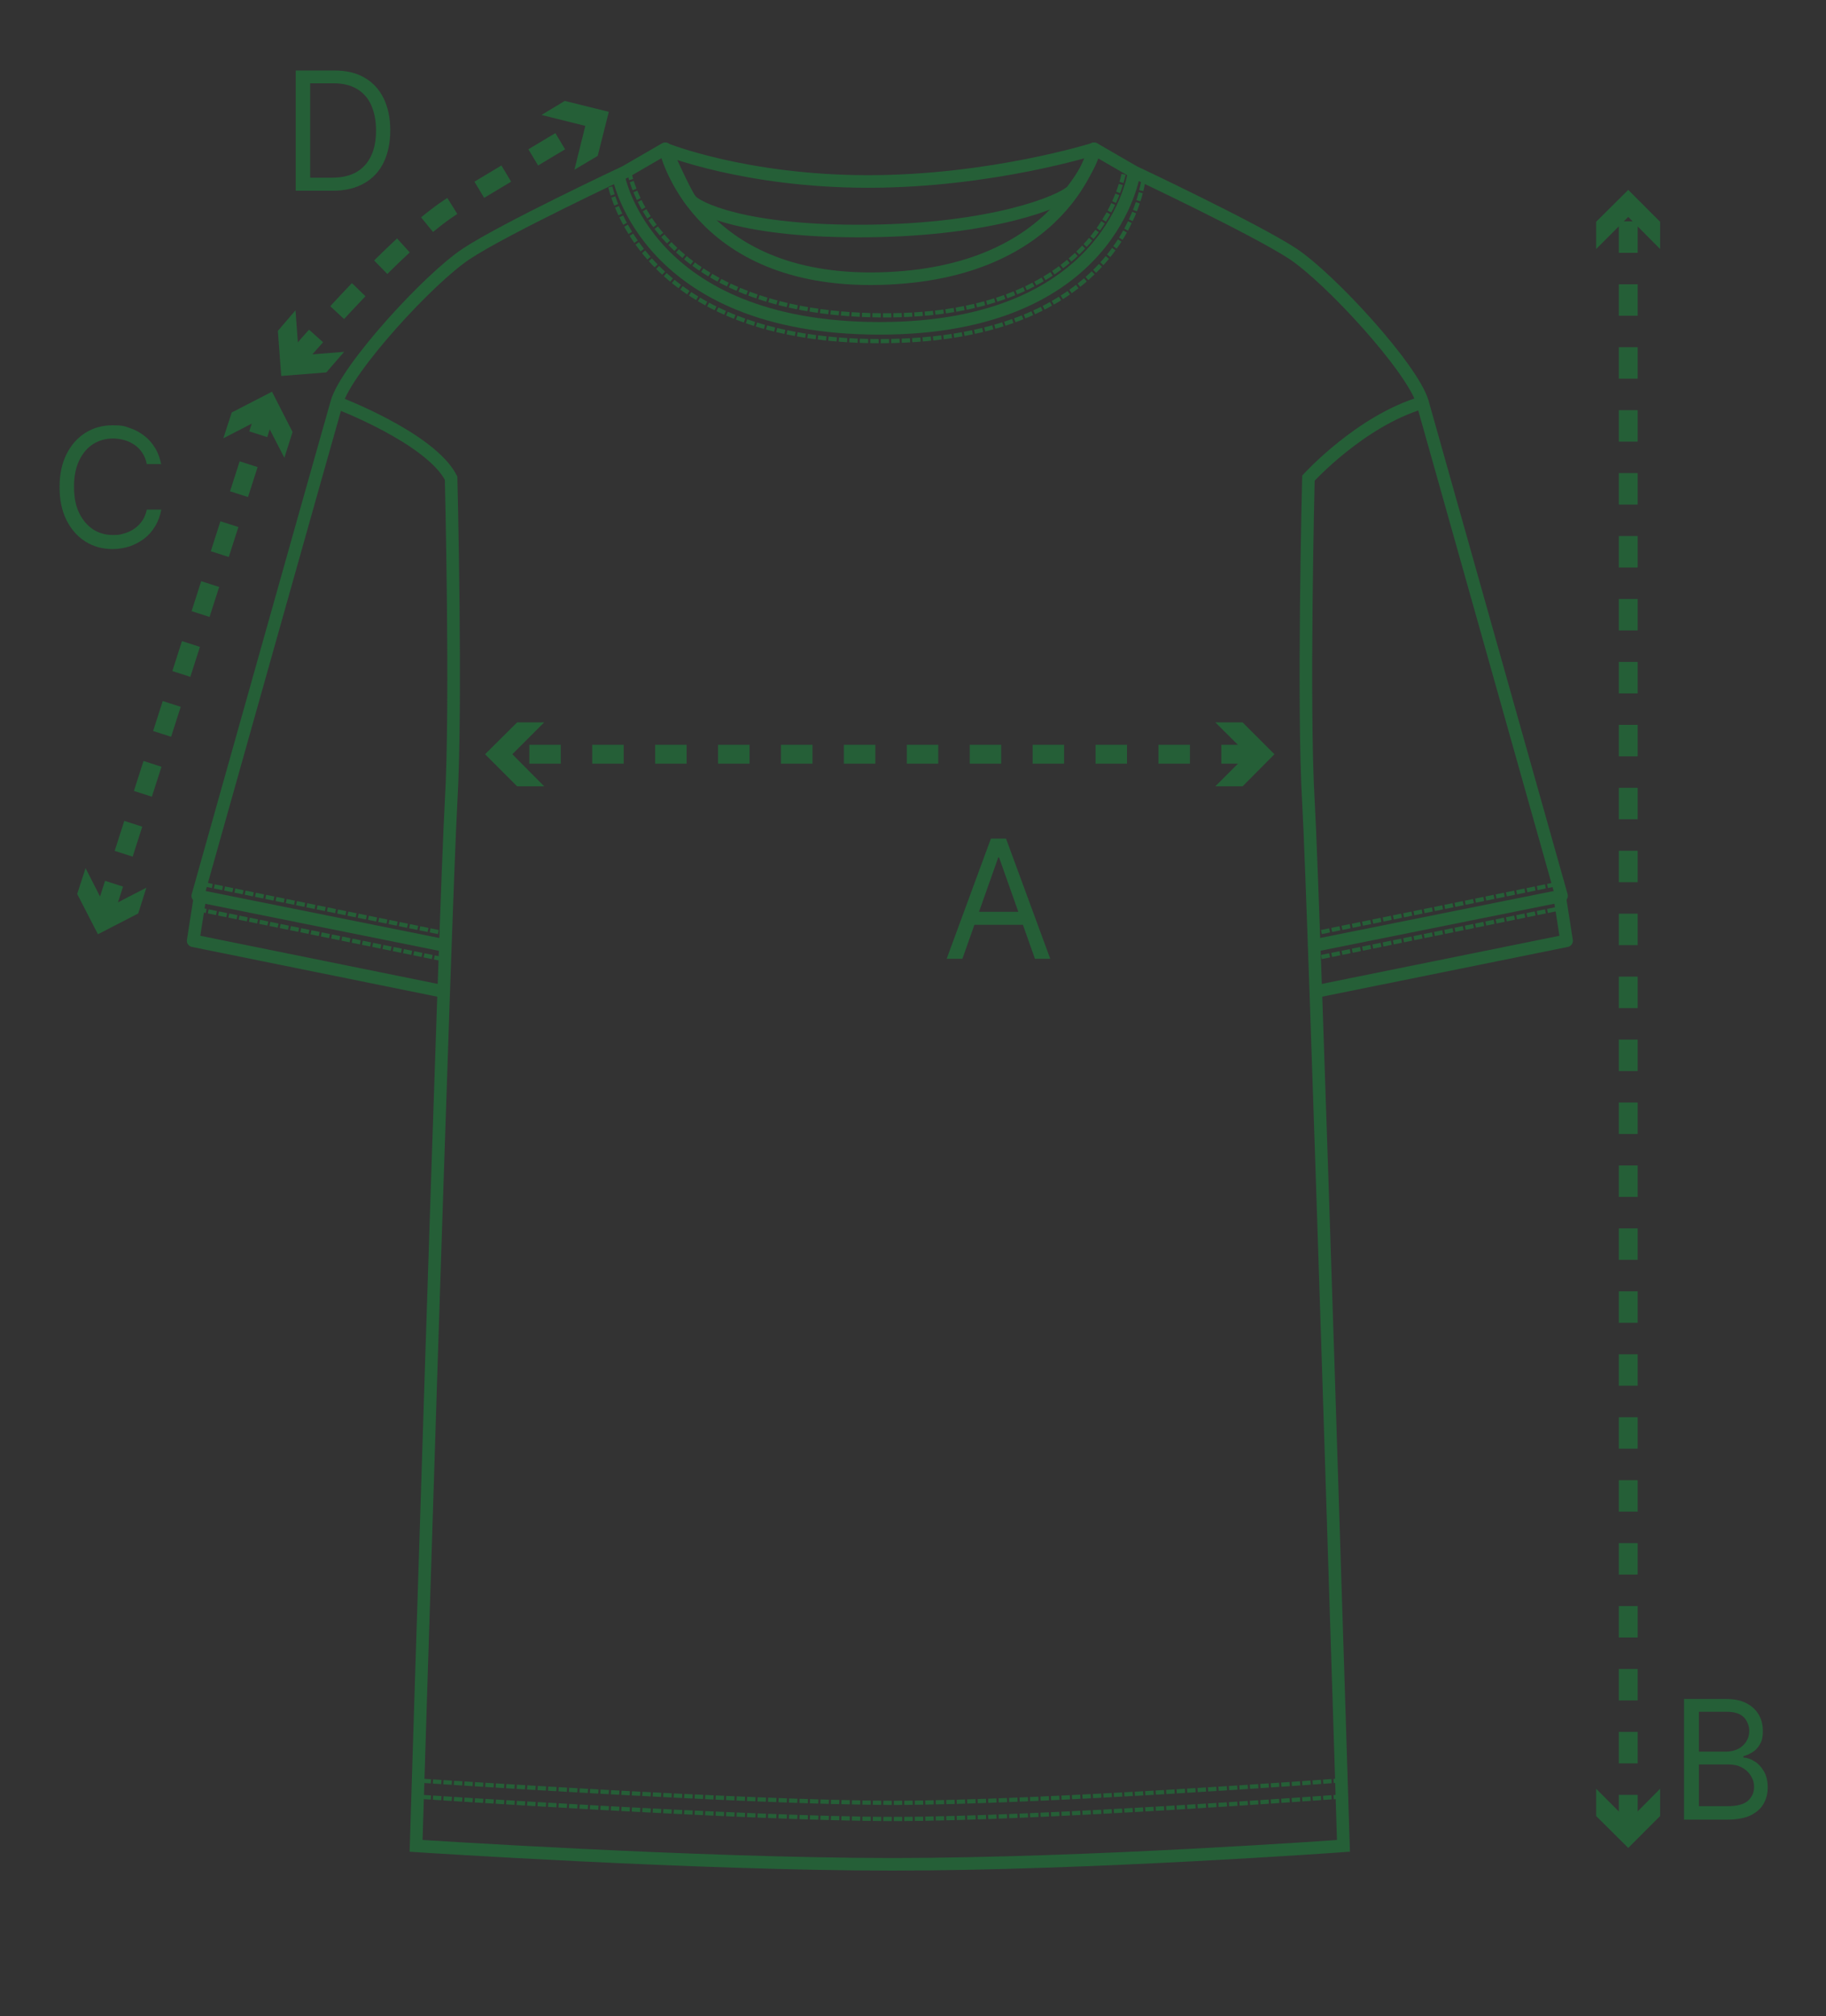 <?xml version="1.0" encoding="UTF-8"?>
<svg xmlns="http://www.w3.org/2000/svg" xmlns:xlink="http://www.w3.org/1999/xlink" version="1.1" viewBox="0 0 870.7 961">
  <rect x="0" y="0" width="870.7" height="961" fill="#333333" stroke="none"/>
  <g id="Vrstva_1" display="none">
    <g id="V7fIjV.tif">
      <image id="Layer_0" width="564" height="620" transform="translate(-716.6 -6139) scale(7.4)"></image>
    </g>
  </g>
  <g id="Vrstva_2">
    <path d="M626.7,450.7l117.9-23.7s-62.5-221.7-66.3-235.2c-4.6-16.1-43.9-59-61.9-70.9-18-11.8-75.7-39-75.7-39l-19-11s-13.9,59.7-102.2,61.9c-88.3,2.2-102.3-61.9-102.3-61.9l-19,11s-57.7,27.1-75.7,39c-18,11.8-57.3,54.8-61.9,70.9-3.9,13.5-66.3,235.2-66.3,235.2l117.9,23.7" fill="none" stroke="#255f37" stroke-linecap="round" stroke-linejoin="round" stroke-width="6"></path>
    <line x1="741.8" y1="421.5" x2="625.9" y2="445.1" fill="none" stroke="#255f37" stroke-dasharray="4 1" stroke-miterlimit="10" stroke-width="2"></line>
    <line x1="741.8" y1="433.4" x2="625.9" y2="457" fill="none" stroke="#255f37" stroke-dasharray="4 1" stroke-miterlimit="10" stroke-width="2"></line>
    <polyline points="743.9 428.6 747 448.4 627.5 472.6" fill="none" stroke="#255f37" stroke-linecap="round" stroke-linejoin="round" stroke-width="6"></polyline>
    <line x1="97.3" y1="421.5" x2="213.2" y2="445.1" fill="none" stroke="#255f37" stroke-dasharray="4 1" stroke-miterlimit="10" stroke-width="2"></line>
    <line x1="94.4" y1="433.4" x2="210.3" y2="457" fill="none" stroke="#255f37" stroke-dasharray="4 1" stroke-miterlimit="10" stroke-width="2"></line>
    <polyline points="95.2 428.6 92.1 448.4 211.5 472.6" fill="none" stroke="#255f37" stroke-linecap="round" stroke-linejoin="round" stroke-width="6"></polyline>
    <path d="M295,84.2s13.2,72.3,124.5,72.3c111.3,0,121.3-74.4,121.3-74.4" fill="none" stroke="#255f37" stroke-linecap="round" stroke-linejoin="round" stroke-width="6"></path>
    <path d="M290,84.2s9.5,78.4,129.5,78.4c120,0,125.9-78.4,125.9-78.4" fill="none" stroke="#255f37" stroke-dasharray="4 1" stroke-miterlimit="10" stroke-width="2"></path>
    <path d="M300,81.7s10.7,67.5,119.7,68.6c109,1.1,116.7-70.7,116.7-70.7" fill="none" stroke="#255f37" stroke-dasharray="4 1" stroke-miterlimit="10" stroke-width="2"></path>
    <path d="M521.7,71s-49.1,15.5-107.7,15.5-96.7-15.4-96.7-15.4c0,0,9.2,20.6,11.9,24.2s25.2,15.4,84.6,14.8c59.4-.6,92.4-14,97.4-19.2,10.6-14,10.5-19.9,10.5-19.9Z" fill="none" stroke="#255f37" stroke-linecap="round" stroke-linejoin="round" stroke-width="6"></path>
    <path d="M5113.9-7129.5s-207.5,66.5-488.5,66.5-440.5-65.5-440.5-65.5l-54,97s187,81,493.5,81.5,539.5-84.5,539.5-84.5l-50-95Z" fill="none" opacity=".8" stroke="#000" stroke-linecap="round" stroke-linejoin="round" stroke-width="5"></path>
    <path d="M639.9,856.3s-144,10.7-213.8,10.7-227.8-10.7-227.8-10.7" fill="none" stroke="#255f37" stroke-dasharray="4 1" stroke-miterlimit="10" stroke-width="2"></path>
    <path d="M639.9,848.6s-144,10.7-213.8,10.7-227.8-10.7-227.8-10.7" fill="none" stroke="#255f37" stroke-dasharray="4 1" stroke-miterlimit="10" stroke-width="2"></path>
    <path d="M-2534.6-10044l565.5-113.5s-299.6-1063.4-318-1128-210.7-283.2-297-340-363-187-363-187l-75-43.7c-9.4-5.5-21.1-5.5-30.6,0-42.4,24.5-182.5,89.2-483,93.2-344,4.6-447.8-65.9-474.7-92.5-5.6-5.5-14.2-6.6-21-2.6l-78.3,45.6s-276.7,130.2-363,187c-86.3,56.8-275,263-297,340-18.5,64.7-318,1128-318,1128l565.5,113.5" fill="none" stroke="#000" stroke-linecap="round" stroke-linejoin="round" stroke-width="20"></path>
    <line x1="-1982.6" y1="-10184" x2="-2538.6" y2="-10071" fill="none" stroke="#000" stroke-dasharray="20 13" stroke-miterlimit="10" stroke-width="6"></line>
    <polyline points="-1972.6 -10150 -1957.6 -10055 -2530.6 -9939" fill="none" stroke="#000" stroke-linecap="round" stroke-linejoin="round" stroke-width="20"></polyline>
    <path d="M-4509.1-11113s13,520,0,740c-13,220-80,2387-80,2387,0,0,640.5,42,1089.5,42s1032-42,1032-42c0,0-67-2167-80-2387s0-740,0-740" fill="none" stroke="#000" stroke-linecap="round" stroke-miterlimit="10" stroke-width="20"></path>
    <line x1="-5074.1" y1="-10184" x2="-4518.1" y2="-10071" fill="none" stroke="#000" stroke-dasharray="20 13" stroke-miterlimit="10" stroke-width="6"></line>
    <polyline points="-5084.1 -10150 -5099.1 -10055 -4526.1 -9939" fill="none" stroke="#000" stroke-linecap="round" stroke-linejoin="round" stroke-width="20"></polyline>
    <path d="M-4125.6-11802s55.2,169,589,169,590-179,590-179" fill="none" stroke="#000" stroke-linecap="round" stroke-linejoin="round" stroke-width="20"></path>
    <path d="M-4154.6-11799s42,196,600,196,633-201,633-201" fill="none" stroke="#000" stroke-dasharray="20 13" stroke-miterlimit="10" stroke-width="6"></path>
    <path d="M-2471.1-8098.4s-690.5,51.4-1025.5,51.4-1092.5-51.4-1092.5-51.4" fill="none" stroke="#000" stroke-dasharray="20 13" stroke-miterlimit="10" stroke-width="6"></path>
    <path d="M-2471.1-8135.4s-690.5,51.4-1025.5,51.4-1092.5-51.4-1092.5-51.4" fill="none" stroke="#000" stroke-dasharray="20 13" stroke-miterlimit="10" stroke-width="6"></path>
    <path d="M8440.4-9331l565.5-113.5s-299.6-1063.4-318-1128-210.7-283.2-297-340c-86.3-56.8-363-187-363-187l-91-53s-66.5,286.5-490,297-490.5-297-490.5-297l-91,53s-276.7,130.2-363,187c-86.3,56.8-275,263-297,340-18.5,64.7-318,1128-318,1128l565.5,113.5" fill="none" stroke="#000" stroke-linecap="round" stroke-linejoin="round" stroke-width="20"></path>
    <line x1="8992.4" y1="-9471" x2="8436.4" y2="-9358" fill="none" stroke="#000" stroke-dasharray="20 13" stroke-miterlimit="10" stroke-width="6"></line>
    <polyline points="8444.4 -9226 9017.4 -9342 8998.4 -9443 8440.4 -9331 8444.4 -9226" fill="#30643d" stroke="#000" stroke-linecap="round" stroke-linejoin="round" stroke-width="20"></polyline>
    <path d="M6465.9-10400s13,520,0,740c-13,220-80,2387-80,2387,0,0,640.5,42,1089.5,42s1032-42,1032-42c0,0-67-2167-80-2387s0-740,0-740" fill="none" stroke="#000" stroke-linecap="round" stroke-miterlimit="10" stroke-width="20"></path>
    <line x1="5900.9" y1="-9471" x2="6456.9" y2="-9358" fill="none" stroke="#000" stroke-dasharray="20 13" stroke-miterlimit="10" stroke-width="6"></line>
    <polygon points="6448.9 -9226 5875.9 -9342 5890.9 -9437 6452.9 -9331 6448.9 -9226" fill="#30643d" stroke="#000" stroke-linecap="round" stroke-linejoin="round" stroke-width="20"></polygon>
    <path d="M6825.4-11089s45.5,375.9,621.3,375.9,603.7-375.9,603.7-375.9" fill="none" stroke="#000" stroke-dasharray="20 13" stroke-miterlimit="10" stroke-width="6"></path>
    <path d="M7936.9-11152.5s-235.5,74.5-516.5,74.5-464-74-464-74c0,0,44,99,57,116s121,74,406,71,443-67,467-92c51-67,50.5-95.5,50.5-95.5Z" fill="#21482b" stroke="#000" stroke-linecap="round" stroke-linejoin="round" stroke-width="20"></path>
    <path d="M8503.9-7385.4s-690.5,51.4-1025.5,51.4-1092.5-51.4-1092.5-51.4" fill="none" stroke="#000" stroke-dasharray="20 13" stroke-miterlimit="10" stroke-width="6"></path>
    <path d="M8503.9-7422.4s-690.5,51.4-1025.5,51.4-1092.5-51.4-1092.5-51.4" fill="none" stroke="#000" stroke-dasharray="20 13" stroke-miterlimit="10" stroke-width="6"></path>
    <path d="M2614.4-4024l565.5-113.5s-299.6-1063.4-318-1128c-22-77-210.7-283.2-297-340-86.3-56.8-363-187-363-187l-91-53s-66.5,286.5-490,297-490.5-297-490.5-297l-91,53s-276.7,130.2-363,187c-86.3,56.8-275,263-297,340-18.5,64.7-318,1128-318,1128l565.5,113.5" fill="none" stroke="#000" stroke-linecap="round" stroke-linejoin="round" stroke-width="20"></path>
    <line x1="3166.4" y1="-4164" x2="2610.4" y2="-4051" fill="none" stroke="#000" stroke-dasharray="20 13" stroke-miterlimit="10" stroke-width="6"></line>
    <polyline points="3176.4 -4130 3191.4 -4035 2618.4 -3919" fill="none" stroke="#000" stroke-linecap="round" stroke-linejoin="round" stroke-width="20"></polyline>
    <path d="M639.9-5093s13,520,0,740c-13,220-80,2387-80,2387,0,0,640.5,42,1089.5,42s1032-42,1032-42c0,0-67-2167-80-2387s0-740,0-740" fill="none" stroke="#000" stroke-linecap="round" stroke-miterlimit="10" stroke-width="20"></path>
    <line x1="74.9" y1="-4164" x2="630.9" y2="-4051" fill="none" stroke="#000" stroke-dasharray="20 13" stroke-miterlimit="10" stroke-width="6"></line>
    <polyline points="64.9 -4130 49.9 -4035 622.9 -3919" fill="none" stroke="#000" stroke-linecap="round" stroke-linejoin="round" stroke-width="20"></polyline>
    <path d="M1023.4-5782s63.5,346.9,597.3,346.9,581.7-356.9,581.7-356.9" fill="none" stroke="#000" stroke-linecap="round" stroke-linejoin="round" stroke-width="20"></path>
    <path d="M999.4-5782s45.5,375.9,621.3,375.9,603.7-375.9,603.7-375.9" fill="none" stroke="#000" stroke-dasharray="20 13" stroke-miterlimit="10" stroke-width="6"></path>
    <path d="M2110.9-5845.5s-235.5,74.5-516.5,74.5-464-74-464-74c0,0,44,99,57,116s121,74,406,71,443-67,467-92c51-67,50.5-95.5,50.5-95.5Z" fill="none" stroke="#000" stroke-linecap="round" stroke-linejoin="round" stroke-width="20"></path>
    <path d="M2677.9-2078.4s-690.5,51.4-1025.5,51.4-1092.5-51.4-1092.5-51.4" fill="none" stroke="#000" stroke-dasharray="20 13" stroke-miterlimit="10" stroke-width="6"></path>
    <path d="M2677.9-2115.4s-690.5,51.4-1025.5,51.4-1092.5-51.4-1092.5-51.4" fill="none" stroke="#000" stroke-dasharray="20 13" stroke-miterlimit="10" stroke-width="6"></path>
    <g>
      <line x1="643.6" y1="-11803.5" x2="572.2" y2="-11824.1" fill="none" stroke="#c73539" stroke-miterlimit="10" stroke-width="6"></line>
      <polygon points="634.9 -11816.6 641.9 -11804 629.3 -11797.1 637.6 -11794.7 650.1 -11801.6 643.2 -11814.2 634.9 -11816.6" fill="#c73539"></polygon>
      <polygon points="586.5 -11830.5 573.9 -11823.6 580.9 -11811 572.6 -11813.4 565.7 -11826 578.2 -11832.9 586.5 -11830.5" fill="#c73539"></polygon>
    </g>
    <g>
      <path d="M604.8-11867.1h13.4v-34.2c0-2.1,0-4.2,0-4.2h-.2s-.7,1.5-2.7,3.5l-4.9,4.7-6.6-6.9,15.5-14.8h9.8v52h13.4v9.6h-37.7v-9.6Z" fill="#c73539"></path>
      <path d="M692.6-11902.8c11.5,0,17,6.6,17,6.6l-4.9,7.6s-4.6-4.8-11.5-4.8-13.5,6.2-13.5,13.7,5.4,13.9,13.8,13.9,13-5.6,13-5.6l4.3,7.8s-6.3,7.2-18.2,7.2-24-10.3-24-23.2,9.4-23.2,24-23.2Z" fill="#c73539"></path>
      <path d="M719.1-11901.7h10.6v5.1c0,1.6-.2,3-.2,3h.2c2.2-4.3,7.5-9.2,14.4-9.2s11.1,3.1,12.9,9.1h.2c2.4-4.8,8.2-9.1,15.1-9.1s14.5,5.2,14.5,16.8v28.5h-11v-26.4c0-5-1-8.9-6.1-8.9s-9.4,4.5-10.7,10.1c-.4,1.7-.5,3.6-.5,5.7v19.4h-11v-26.4c0-4.8-.8-8.9-6-8.9s-9.5,4.5-10.9,10.2c-.4,1.6-.5,3.6-.5,5.6v19.4h-11v-44.3Z" fill="#c73539"></path>
    </g>
    <g>
      <line x1="2240.4" y1="-11354.9" x2="2240.4" y2="-11412.1" fill="none" stroke="#c73539" stroke-miterlimit="10" stroke-width="6"></line>
      <polygon points="2250.5 -11366.8 2240.4 -11356.6 2230.2 -11366.8 2230.2 -11358.2 2240.4 -11348 2250.5 -11358.2 2250.5 -11366.8" fill="#c73539"></polygon>
      <polygon points="2250.5 -11400.2 2240.4 -11410.4 2230.2 -11400.2 2230.2 -11408.8 2240.4 -11419 2250.5 -11408.8 2250.5 -11400.2" fill="#c73539"></polygon>
    </g>
    <g>
      <path d="M2274.8-11455.1h13.4v-34.2c0-2.1,0-4.2,0-4.2h-.2s-.7,1.5-2.7,3.5l-4.9,4.7-6.6-6.9,15.5-14.8h9.8v52h13.4v9.6h-37.7v-9.6Z" fill="#c73539"></path>
      <path d="M2362.6-11490.8c11.5,0,17,6.6,17,6.6l-4.9,7.6s-4.6-4.8-11.5-4.8-13.5,6.2-13.5,13.7,5.4,13.9,13.8,13.9,13-5.6,13-5.6l4.3,7.8s-6.3,7.2-18.2,7.2-24-10.3-24-23.2,9.4-23.2,24-23.2Z" fill="#c73539"></path>
      <path d="M2389.1-11489.7h10.6v5.1c0,1.6-.2,3-.2,3h.2c2.2-4.3,7.5-9.2,14.4-9.2s11.1,3.1,12.9,9.1h.2c2.4-4.8,8.2-9.1,15.1-9.1s14.5,5.2,14.5,16.8v28.5h-11v-26.4c0-5-1-8.9-6.1-8.9s-9.4,4.5-10.7,10.1c-.4,1.7-.5,3.6-.5,5.7v19.4h-11v-26.4c0-4.8-.8-8.9-6-8.9s-9.5,4.5-10.9,10.2c-.4,1.6-.5,3.6-.5,5.6v19.4h-11v-44.3Z" fill="#c73539"></path>
    </g>
    <path d="M7537.4-3371l565.5-113.5s-299.6-1063.4-318-1128c-22-77-210.7-283.2-297-340-86.3-56.8-363-187-363-187l-91-53s-66.5,286.5-490,297-490.5-297-490.5-297l-91,53s-276.7,130.2-363,187c-86.3,56.8-275,263-297,340-18.5,64.7-318,1128-318,1128l565.5,113.5" fill="none" stroke="#000" stroke-linecap="round" stroke-linejoin="round" stroke-width="9"></path>
    <path d="M5946.4-5129s63.5,346.9,597.3,346.9c533.7,0,581.7-356.9,581.7-356.9" fill="none" stroke="#000" stroke-linecap="round" stroke-linejoin="round" stroke-width="9"></path>
    <path d="M5922.4-5129s45.5,375.9,621.3,375.9c575.7,0,603.7-375.9,603.7-375.9" fill="none" stroke="#000" stroke-dasharray="20 13" stroke-miterlimit="10" stroke-width="6"></path>
    <path d="M5966.4-5140s63.5,348.9,586.3,338.9c522.7-9.9,556.7-345.9,556.7-345.9" fill="none" stroke="#000" stroke-dasharray="20 13" stroke-miterlimit="10" stroke-width="6"></path>
    <path d="M7033.9-5192.5s-235.5,74.5-516.5,74.5-464-74-464-74c0,0,44,99,57,116s121,74,406,71,443-67,467-92c51-67,50.5-95.5,50.5-95.5Z" fill="none" stroke="#000" stroke-linecap="round" stroke-linejoin="round" stroke-width="9"></path>
    <g>
      <line x1="6570.4" y1="-5040.6" x2="6637.4" y2="-5045.4" fill="none" stroke="red" stroke-linecap="round" stroke-miterlimit="10" stroke-width="7"></line>
      <polygon points="6585.1 -5029.7 6572.4 -5040.7 6583.4 -5053.4 6573.4 -5052.7 6562.4 -5040 6575.1 -5029 6585.1 -5029.7" fill="red"></polygon>
      <polygon points="6624.3 -5032.6 6635.3 -5045.3 6622.6 -5056.3 6632.7 -5057 6645.4 -5046 6634.4 -5033.3 6624.3 -5032.6" fill="red"></polygon>
    </g>
    <g>
      <path d="M6662.7-5060.4l13.3-1.2-3.1-34.1c-.2-2.1-.3-4.2-.3-4.2h-.2s-.6,1.5-2.4,3.7l-4.5,5.1-7.2-6.3,14-16.2,9.8-.9,4.7,51.8,13.3-1.2.9,9.6-37.5,3.4-.9-9.6Z" fill="red"></path>
      <path d="M6746.8-5103.9c11.5-1,17.5,5,17.5,5l-4.2,8s-5-4.3-11.9-3.7c-8.1.7-12.8,7.4-12.2,14.9.7,7.4,6.6,13.3,15,12.6,7.4-.7,12.5-6.8,12.5-6.8l4.9,7.4s-5.7,7.7-17.5,8.8c-14.6,1.3-24.9-8.1-26-20.9-1.1-12.5,7.2-23.9,21.9-25.3Z" fill="red"></path>
      <path d="M6773.3-5105.2l10.5-1,.5,5.1c.1,1.6.1,3,.1,3h.2c1.8-4.5,6.6-9.9,13.5-10.5,6.7-.6,11.3,2.1,13.7,7.9h.2c2-5,7.3-9.8,14.2-10.5,9.2-.8,14.9,3.9,16,15.5l2.6,28.4-11,1-2.4-26.3c-.5-5-1.8-8.7-6.9-8.3-5.6.5-8.9,5.3-9.7,11-.3,1.8-.2,3.7,0,5.8l1.8,19.4-11,1-2.4-26.3c-.4-4.8-1.6-8.7-6.8-8.3-5.7.5-9,5.4-9.9,11.1-.3,1.7-.2,3.7,0,5.7l1.8,19.4-11,1-4-44.1Z" fill="red"></path>
    </g>
    <polyline points="6466.9 -4998.5 6466.4 -4681.5 6567 -4681.5 6566.9 -5000.5" fill="#fff" stroke="#000" stroke-linecap="round" stroke-linejoin="round" stroke-width="9"></polyline>
    <g>
      <path d="M6525.5-4979.3l7.8,6.5h.2l2.4-9.8,8.4,2.7-3.8,9.4,10.2-.7v9l-10.2-.7,3.8,9.4-8.4,2.8-2.5-10h-.2l-7.7,6.6-5.2-7.1,8.6-5.4v-.2l-8.6-5.4,5.2-7.1Z"></path>
      <path d="M6550.8-4943.3v9.9h-19.2c-2,0-3.4-.2-3.4-.2v.2c3.8,2,7.9,6.8,7.9,13.7s-4.6,13.8-15.1,13.8h-25.6v-9.8h23.6c4.8,0,8.1-1.2,8.1-6.3s-3.4-9.3-8.3-10.8c-1.6-.5-3.3-.6-5.2-.6h-18.3v-9.9h55.4Z"></path>
      <path d="M6535.1-4896v9.9h-23.6c-4.8,0-8.1,1.2-8.1,6.2,0,7.2,6.3,11.2,13.4,11.2h18.3v9.9h-39.8v-9.5h4.5c1.6,0,2.8.2,2.8.2v-.2c-4.1-2-8.3-7-8.3-13.8s4.3-13.8,15.1-13.8h25.6Z"></path>
      <path d="M6535.1-4847.9v9.5h-4.6c-1.5,0-2.7-.2-2.7-.2v.2c3.9,2,8.3,6.7,8.3,13s-2.8,10-8.2,11.6v.2c4.3,2.2,8.2,7.3,8.2,13.6s-4.7,13-15.1,13h-25.6v-9.9h23.7c4.5,0,8-.9,8-5.5s-4.1-8.4-9.1-9.6c-1.6-.4-3.3-.5-5.2-.5h-17.5v-9.9h23.7c4.3,0,8-.7,8-5.4s-4.1-8.5-9.1-9.8c-1.5-.4-3.3-.5-5.1-.5h-17.5v-9.9h39.8Z"></path>
      <path d="M6520.3-4756.5v1.3h.5c5.2,0,7-3.3,7-7.6s-3.8-10.9-3.8-10.9l7.1-3.7s4.9,6.2,4.9,15.6-5.8,16.5-15.8,16.5h-24.9v-9.1h3.3c1.6,0,2.8.2,2.8.2v-.2c0,0-7-3-7-12.1s4.4-13.5,12.4-13.5c12.6,0,13.5,17.1,13.5,23.6ZM6502.1-4764c0,5.2,5.6,9,10.5,9h.9v-1.7c0-5.1-.7-13.3-6.2-13.3s-5.2,2-5.2,6Z"></path>
      <path d="M6535.1-4735v9.5h-4.6c-1.5,0-2.7-.2-2.7-.2v.2c3.4,1.7,8.3,6.1,8.3,14.1s-4.6,13.8-15.1,13.8h-25.6v-9.8h23.6c4.8,0,8.1-1.2,8.1-6.3s-3.4-9.2-8.1-10.7c-1.6-.5-3.4-.7-5.3-.7h-18.3v-9.9h39.8Z"></path>
    </g>
    <polyline points="6637 -5004.9 6642.9 -4931.5 6708.9 -4937.5 6701.9 -5009.5" fill="#fff" stroke="#000" stroke-linecap="round" stroke-linejoin="round" stroke-width="9"></polyline>
    <path d="M6663.7-4961.8s4.9,4,10.7,3.4c3.2-.3,5.9-2.2,5.6-5.6-.7-7.4-20.1-4.4-21.3-17.1-.6-6.9,4.9-12.6,12.8-13.3,8.2-.7,12.8,3.3,12.8,3.3l-2.7,6.4s-4.3-3.3-9.5-2.8c-3.5.3-6.1,2.6-5.8,5.5.7,7.4,20,3.8,21.2,17,.6,6.6-3.9,12.6-12.6,13.4-9.2.8-14.8-4.4-14.8-4.4l3.6-6Z"></path>
    <path d="M7047.4,1191l565.5-113.5S7313.3,14.2,7294.9-50.5s-210.7-283.2-297-340c-86.3-56.8-363-187-363-187l-91-53s-66.5,286.5-490,297-490.5-297-490.5-297l-91,53s-276.7,130.2-363,187c-86.3,56.8-275,263-297,340-18.5,64.7-318,1128-318,1128l565.5,113.5" fill="none" stroke="#000" stroke-linecap="round" stroke-linejoin="round" stroke-width="20"></path>
    <line x1="7599.4" y1="1051" x2="7043.4" y2="1164" fill="none" stroke="#000" stroke-dasharray="20 13" stroke-miterlimit="10" stroke-width="6"></line>
    <polyline points="7609.4 1085 7624.4 1180 7051.4 1296" fill="none" stroke="#000" stroke-linecap="round" stroke-linejoin="round" stroke-width="20"></polyline>
    <path d="M5072.9,122s13,520,0,740c-13,220-80,2387-80,2387,0,0,640.5,42,1089.5,42s1032-42,1032-42c0,0-67-2167-80-2387s0-740,0-740" fill="none" stroke="#000" stroke-linecap="round" stroke-miterlimit="10" stroke-width="20"></path>
    <line x1="4507.9" y1="1051" x2="5063.9" y2="1164" fill="none" stroke="#000" stroke-dasharray="20 13" stroke-miterlimit="10" stroke-width="6"></line>
    <polyline points="4497.9 1085 4482.9 1180 5055.9 1296" fill="none" stroke="#000" stroke-linecap="round" stroke-linejoin="round" stroke-width="20"></polyline>
    <path d="M5456.4-567s63.5,346.9,597.3,346.9,581.7-356.9,581.7-356.9" fill="none" stroke="#000" stroke-linecap="round" stroke-linejoin="round" stroke-width="20"></path>
    <path d="M5432.4-567s45.5,375.9,621.3,375.9,603.7-375.9,603.7-375.9" fill="none" stroke="#000" stroke-dasharray="20 13" stroke-miterlimit="10" stroke-width="6"></path>
    <path d="M6543.9-630.5s-235.5,74.5-516.5,74.5-464-74-464-74c0,0,44,99,57,116s121,74,406,71,443-67,467-92c51-67,50.5-95.5,50.5-95.5Z" fill="none" stroke="#000" stroke-linecap="round" stroke-linejoin="round" stroke-width="20"></path>
    <path d="M7110.9,3136.6s-690.5,51.4-1025.5,51.4-1092.5-51.4-1092.5-51.4" fill="none" stroke="#000" stroke-dasharray="20 13" stroke-miterlimit="10" stroke-width="6"></path>
    <path d="M7110.9,3099.6s-690.5,51.4-1025.5,51.4-1092.5-51.4-1092.5-51.4" fill="none" stroke="#000" stroke-dasharray="20 13" stroke-miterlimit="10" stroke-width="6"></path>
    <g>
      <line x1="7209" y1="3231.7" x2="7175.1" y2="2567.8" fill="none" stroke="#000" stroke-linecap="round" stroke-miterlimit="10" stroke-width="13"></line>
      <polygon points="7229.7 3204.7 7208.8 3227.8 7185.6 3206.9 7186.6 3225.6 7209.7 3246.5 7230.6 3223.4 7229.7 3204.7"></polygon>
      <polygon points="7198.4 2592.5 7175.3 2571.6 7154.4 2594.7 7153.4 2576 7174.3 2552.9 7197.5 2573.8 7198.4 2592.5"></polygon>
    </g>
    <g>
      <line x1="7152.5" y1="2317.9" x2="7145.5" y2="2250" fill="none" stroke="#000" stroke-linecap="round" stroke-miterlimit="10" stroke-width="13"></line>
      <polygon points="7171.8 2289.8 7152.1 2314 7127.9 2294.4 7129.9 2313 7154.1 2332.6 7173.7 2308.4 7171.8 2289.8"></polygon>
      <polygon points="7170.1 2273.4 7145.9 2253.8 7126.2 2278 7124.3 2259.4 7143.9 2235.2 7168.1 2254.8 7170.1 2273.4"></polygon>
    </g>
    <g>
      <path d="M7246.8,2807.9h13.4v-34.2c0-2.1,0-4.2,0-4.2h-.2s-.7,1.5-2.7,3.5l-4.9,4.7-6.6-6.9,15.5-14.8h9.8v52h13.4v9.6h-37.7v-9.6Z"></path>
      <path d="M7290.9,2812.1c0-22.2,28.8-25.8,28.8-38s-4.2-8.6-9.4-8.6-11.1,7.3-11.1,7.3l-8.3-5.6s5.6-12.3,20.4-12.3,20.1,6.6,20.1,18.2c0,19.8-27.6,23.2-27.9,34.8h28.8v9.6h-40.9c-.3-2-.5-3.7-.5-5.5Z"></path>
      <path d="M7384.9,2772.2c11.5,0,17,6.6,17,6.6l-4.9,7.6s-4.6-4.8-11.5-4.8-13.5,6.2-13.5,13.7,5.4,13.9,13.8,13.9,13-5.6,13-5.6l4.3,7.8s-6.3,7.2-18.2,7.2-24-10.3-24-23.2,9.4-23.2,24-23.2Z"></path>
      <path d="M7411.4,2773.3h10.6v5.1c0,1.6-.2,3-.2,3h.2c2.2-4.3,7.5-9.2,14.4-9.2s11.1,3.1,12.9,9.1h.2c2.4-4.8,8.2-9.1,15.1-9.1s14.5,5.2,14.5,16.8v28.5h-11v-26.4c0-5-1-8.9-6.1-8.9s-9.4,4.5-10.7,10.1c-.4,1.7-.5,3.6-.5,5.7v19.4h-11v-26.4c0-4.8-.8-8.9-6-8.9s-9.5,4.5-10.9,10.2c-.4,1.6-.5,3.6-.5,5.6v19.4h-11v-44.3Z"></path>
    </g>
    <g>
      <path d="M7224.8,2293.9h13.4v-34.2c0-2.1,0-4.2,0-4.2h-.2s-.7,1.5-2.7,3.5l-4.9,4.7-6.6-6.9,15.5-14.8h9.8v52h13.4v9.6h-37.7v-9.6Z"></path>
      <path d="M7312.6,2258.2c11.5,0,17,6.6,17,6.6l-4.9,7.6s-4.6-4.8-11.5-4.8-13.5,6.2-13.5,13.7,5.4,13.9,13.8,13.9,13-5.6,13-5.6l4.3,7.8s-6.3,7.2-18.2,7.2-24-10.3-24-23.2,9.4-23.2,24-23.2Z"></path>
      <path d="M7339.1,2259.3h10.6v5.1c0,1.6-.2,3-.2,3h.2c2.2-4.3,7.5-9.2,14.4-9.2s11.1,3.1,12.9,9.1h.2c2.4-4.8,8.2-9.1,15.1-9.1s14.5,5.2,14.5,16.8v28.5h-11v-26.4c0-5-1-8.9-6.1-8.9s-9.4,4.5-10.7,10.1c-.4,1.7-.5,3.6-.5,5.7v19.4h-11v-26.4c0-4.8-.8-8.9-6-8.9s-9.5,4.5-10.9,10.2c-.4,1.6-.5,3.6-.5,5.6v19.4h-11v-44.3Z"></path>
    </g>
    <rect x="6868.8" y="2347.9" width="215.5" height="200.8" transform="translate(-97.4 297.4) rotate(-2.4)" fill="none" stroke="#000" stroke-linecap="round" stroke-miterlimit="10" stroke-width="12"></rect>
    <g>
      <path d="M7036.6,2381.9l2.7.8s-.5,1.1-.4,2.4c.1,2.6,2.4,4,4.7,4.3h0c-.7-.6-1.3-2-1.3-3.2-.1-3.3,2.4-5.5,5.4-5.6,3.1-.1,5.7,2,5.9,5.3.1,3.5-2.6,6.6-7.7,6.8-4.4.2-9.5-2.1-9.7-7.3,0-2.1.6-3.5.6-3.5ZM7046.7,2389.5c2.1,0,4-1.7,4-3.5,0-1.6-1.3-2.5-2.9-2.4-1.7,0-3.1,1.2-3,3.2,0,1.5.9,2.7,1.9,2.7Z"></path>
      <path d="M7041.1,2396.7s-1.6,1.5-1.5,3.6c0,1.6,1.2,3.1,3,3,1.7,0,2.8-1.6,2.8-3.5,0-1.5-.8-2.6-.8-2.6l.5-1.7,8.5.4.4,8.8h-2.6c0,.1-.3-6.1-.3-6.1h-2.8c-.5-.2-.8-.2-.8-.2h0s.4.8.5,1.8c.2,3.7-2.2,6-5.2,6.1-3.3.1-5.9-2.3-6-5.8-.1-3.5,2-5.5,2-5.5l2.4,1.5Z"></path>
      <path d="M7054.9,2427.1v2.8c.1,0-17.2-12.2-17.2-12.2v-2.8c-.1,0,17.2,12.2,17.2,12.2ZM7045.3,2427.1c0,2.1-1.5,3.9-3.6,4-2.1,0-3.8-1.6-3.9-3.7,0-2.1,1.5-3.9,3.5-4,2,0,3.8,1.5,3.9,3.7ZM7040,2427.3c0,.9.8,1.6,1.6,1.5.8,0,1.5-.8,1.5-1.6s-.8-1.5-1.6-1.5c-.9,0-1.5.8-1.5,1.6ZM7050.9,2413.8c2,0,3.8,1.6,3.9,3.7,0,2.1-1.5,3.9-3.6,4-2.1,0-3.8-1.6-3.9-3.7,0-2.1,1.5-3.9,3.6-4ZM7051.1,2419.2c.8,0,1.5-.8,1.5-1.6,0-.9-.8-1.5-1.6-1.5-.9,0-1.5.8-1.5,1.6s.8,1.6,1.6,1.5Z"></path>
      <path d="M7055.4,2438.8v3c.1,0-5,.2-5,.2-.6,0-1,0-1,0h0s1.8,1,1.9,3.6c.1,3.3-2.3,5.4-6.1,5.6-3.8.2-6.4-2.1-6.5-5.3-.1-2.5,1.6-3.7,1.6-3.7h0s-.4,0-.8,0h-.7s-.1-2.8-.1-2.8l16.8-.7ZM7041.2,2445.4c0,1.7,1.5,3,3.9,2.9,2.3,0,3.7-1.4,3.7-3.2,0-1.6-1.3-3-3.9-2.9-1.9,0-3.7,1.1-3.6,3.2Z"></path>
      <path d="M7047.1,2459.8v.4s.2,0,.2,0c1.6,0,2.1-1.1,2-2.4,0-1.7-1.3-3.3-1.3-3.3l2.1-1.2s1.6,1.8,1.7,4.7c.1,3.2-1.5,5.1-4.6,5.2l-7.5.3v-2.8c-.1,0,.9,0,.9,0,.5,0,.9,0,.9,0h0s-2.2-.9-2.3-3.6c0-2.1,1.2-4.1,3.6-4.2,3.8-.2,4.3,5,4.4,7ZM7041.5,2457.7c0,1.6,1.8,2.6,3.3,2.6h.3s0-.5,0-.5c0-1.5-.4-4-2.1-3.9-.8,0-1.5.7-1.5,1.9Z"></path>
      <path d="M7051.8,2464.4v3.2c.1,0-7.2,2.8-7.2,2.8-.7.3-1.8.5-1.8.5h0c0,0,1.1.2,1.8.4l7.6,2.2v3.2c.1,0-12.1-3.8-12.1-3.8l-.2-3.5,11.8-4.9Z"></path>
      <path d="M7057.1,2478v3c.1,0-12.4.5-12.4.5-1.3,0-1.6.5-1.6,1.3,0,.2,0,.4,0,.4h-2.6c0,.1,0-.3-.1-.8,0-1.7.3-3.7,3.7-3.9l13-.6Z"></path>
      <path d="M7052.6,2485v2.9c.1,0-1.3,0-1.3,0-.4,0-.8,0-.8,0h0c1,.5,2.6,1.8,2.7,4.2.1,2.7-1.2,4.2-4.4,4.4l-7.7.3v-3c-.1,0,7-.3,7-.3,1.5,0,2.4-.5,2.4-2,0-1.6-1.1-2.7-2.6-3.1-.5-.1-1-.2-1.6-.1l-5.5.2v-3c-.1,0,11.9-.5,11.9-.5Z"></path>
      <path d="M7049,2505.8v.4s.2,0,.2,0c1.6,0,2.1-1.1,2-2.4,0-1.7-1.3-3.3-1.3-3.3l2.1-1.2s1.6,1.8,1.7,4.7c.1,3.2-1.5,5.1-4.6,5.2l-7.5.3v-2.8c-.1,0,.9,0,.9,0,.5,0,.9,0,.9,0h0s-2.2-.9-2.3-3.6c0-2.1,1.2-4.1,3.6-4.2,3.8-.2,4.3,5,4.4,7ZM7043.4,2503.7c0,1.6,1.8,2.6,3.3,2.6h.3s0-.5,0-.5c0-1.5-.4-4-2.1-3.9-.8,0-1.5.7-1.5,1.9Z"></path>
    </g>
    <rect x="6981" y="2163" width="92.9" height="79.4" transform="translate(-86.9 299.4) rotate(-2.4)" fill="none" stroke="#000" stroke-linecap="round" stroke-miterlimit="10" stroke-width="12"></rect>
    <path d="M7019.8,2196.5s-3.1,3.4-2.9,7.7c0,2.3,1.4,4.4,3.9,4.3,5.5-.2,3.9-14.6,13.3-15,5.1-.2,9,4,9.3,9.8.3,6-2.9,9.2-2.9,9.2l-4.6-2.2s2.5-3,2.4-6.9c-.1-2.6-1.7-4.5-3.8-4.4-5.4.2-3.5,14.5-13.2,14.9-4.9.2-9.1-3.3-9.4-9.7-.3-6.8,3.7-10.7,3.7-10.7l4.3,2.8Z"></path>
    <path d="M160.8,191.9s44.4,16.8,54.3,36c0,0,2.7,108.4,0,154.3-2.7,45.9-16.7,497.6-16.7,497.6,0,0,133.5,8.8,227.1,8.8s215.1-8.8,215.1-8.8c0,0-14-451.8-16.7-497.6-2.7-45.9,0-154.3,0-154.3,0,0,24.8-27.3,54.3-36" fill="none" stroke="#255f37" stroke-linecap="round" stroke-miterlimit="10" stroke-width="6"></path>
    <line x1="4739.4" y1="-6931" x2="4737.4" y2="-6972" fill="none" stroke="red" stroke-dasharray="10 5" stroke-miterlimit="10" stroke-width="6"></line>
    <line x1="4566.4" y1="-6927" x2="4566.4" y2="-6969" fill="none" stroke="red" stroke-dasharray="10 5" stroke-miterlimit="10" stroke-width="6"></line>
    <path d="M4123.4-7016s202,90,524,85,523-90,523-90" fill="none" stroke="#000" stroke-dasharray="20 13" stroke-miterlimit="10" stroke-width="6"></path>
    <path d="M4135.4-7051s195.5,97.9,521.3,84.9c349.7-9.9,503.7-87.9,503.7-87.9" fill="none" stroke="#000" stroke-dasharray="20 13" stroke-miterlimit="10" stroke-width="6"></path>
    <path d="M803,867.1v-57.3h20c4,0,7.3.7,9.9,2.1,2.6,1.4,4.5,3.2,5.8,5.5,1.3,2.3,1.9,4.9,1.9,7.7s-.4,4.5-1.3,6.1c-.9,1.6-2,2.9-3.4,3.8-1.4.9-2.9,1.6-4.6,2.1v.6c1.8.1,3.5.7,5.3,1.8s3.3,2.7,4.5,4.8c1.2,2.1,1.8,4.6,1.8,7.7s-.7,5.5-2,7.8c-1.3,2.3-3.4,4.1-6.2,5.5-2.8,1.3-6.5,2-11,2h-20.7ZM810,834.9h12.9c2.1,0,4-.4,5.7-1.2,1.7-.8,3-2,4-3.5s1.5-3.2,1.5-5.3-.9-4.7-2.6-6.4c-1.8-1.8-4.5-2.6-8.3-2.6h-13.1v19ZM810,860.9h13.8c4.5,0,7.8-.9,9.7-2.6,1.9-1.8,2.9-3.9,2.9-6.4s-.5-3.7-1.5-5.4c-1-1.7-2.4-3-4.2-4s-4-1.5-6.5-1.5h-14.1v19.9Z" fill="#255f37"></path>
    <path d="M76.9,221.2h-6.9c-.4-2-1.1-3.8-2.1-5.3-1-1.5-2.2-2.8-3.7-3.8-1.4-1-3-1.8-4.8-2.3-1.8-.5-3.6-.8-5.5-.8-3.5,0-6.6.9-9.4,2.6-2.8,1.8-5,4.3-6.7,7.8s-2.5,7.6-2.5,12.6.8,9.2,2.5,12.6,3.9,6,6.7,7.8,6,2.6,9.4,2.6,3.7-.3,5.5-.8c1.8-.5,3.4-1.3,4.8-2.3,1.4-1,2.7-2.3,3.7-3.8,1-1.5,1.7-3.3,2.1-5.2h6.9c-.5,2.9-1.5,5.6-2.9,7.9-1.4,2.3-3.1,4.3-5.2,5.9-2.1,1.6-4.4,2.8-6.9,3.7-2.5.8-5.3,1.3-8.2,1.3-4.9,0-9.2-1.2-13-3.6-3.8-2.4-6.8-5.8-9-10.2-2.2-4.4-3.3-9.6-3.3-15.7s1.1-11.3,3.3-15.7,5.2-7.8,9-10.2c3.8-2.4,8.2-3.6,13-3.6s5.6.4,8.2,1.3c2.5.8,4.8,2.1,6.9,3.7s3.8,3.6,5.2,5.9c1.4,2.3,2.3,4.9,2.9,7.9Z" fill="#255f37"></path>
    <path d="M158.7,90.9h-17.7v-57.3h18.5c5.6,0,10.3,1.1,14.3,3.4,4,2.3,7,5.6,9.1,9.8,2.1,4.3,3.2,9.4,3.2,15.3s-1.1,11.1-3.2,15.4c-2.1,4.3-5.2,7.6-9.3,9.9-4.1,2.3-9,3.5-14.8,3.5ZM147.9,84.7h10.3c4.7,0,8.7-.9,11.8-2.7,3.1-1.8,5.4-4.4,7-7.8s2.3-7.4,2.3-12.1-.8-8.6-2.3-12c-1.5-3.4-3.8-5.9-6.8-7.7s-6.7-2.7-11.2-2.7h-11.1v45Z" fill="#255f37"></path>
    <path d="M458.7,457h-7.3l21.1-57.3h7.2l21.1,57.3h-7.3l-17.1-48.3h-.4l-17.1,48.3ZM461.4,434.6h29.3v6.2h-29.3v-6.2Z" fill="#255f37"></path>
    <g>
      <line x1="776.4" y1="870.5" x2="776.4" y2="100.8" fill="none" stroke="#255f37" stroke-dasharray="15 15" stroke-miterlimit="10" stroke-width="9"></line>
      <polygon points="791.6 852.6 776.4 867.9 761.1 852.6 761.1 865.6 776.4 880.8 791.6 865.6 791.6 852.6" fill="#255f37"></polygon>
      <polygon points="791.6 118.7 776.4 103.4 761.1 118.7 761.1 105.7 776.4 90.5 791.6 105.7 791.6 118.7" fill="#255f37"></polygon>
    </g>
    <g>
      <line x1="49.8" y1="435.5" x2="126.5" y2="196.5" fill="none" stroke="#255f37" stroke-dasharray="15 15" stroke-miterlimit="10" stroke-width="9"></line>
      <polygon points="69.8 423.1 50.6 433 40.8 413.8 36.8 426.1 46.7 445.3 65.9 435.4 69.8 423.1" fill="#255f37"></polygon>
      <polygon points="135.6 218.2 125.7 199 106.5 208.9 110.5 196.6 129.7 186.7 139.5 205.9 135.6 218.2" fill="#255f37"></polygon>
    </g>
    <g>
      <path d="M140.8,171.4c15.3-17.7,53.3-60.3,76.3-74.1,21.2-12.7,50-30,64.4-38.6" fill="none" stroke="#255f37" stroke-dasharray="15 15" stroke-miterlimit="10" stroke-width="9"></path>
      <polygon points="164.1 167.7 142.5 169.4 140.9 147.9 132.5 157.7 134.1 179.2 155.6 177.5 164.1 167.7" fill="#255f37"></polygon>
      <polygon points="273.9 80.9 279.1 60 258.2 54.8 269.3 48.1 290.3 53.3 285 74.3 273.9 80.9" fill="#255f37"></polygon>
    </g>
    <g>
      <line x1="597.4" y1="359.5" x2="241.6" y2="359.5" fill="none" stroke="#255f37" stroke-dasharray="15 15" stroke-miterlimit="10" stroke-width="9"></line>
      <polygon points="579.5 344.3 594.8 359.5 579.5 374.8 592.5 374.8 607.7 359.5 592.5 344.3 579.5 344.3" fill="#255f37"></polygon>
      <polygon points="259.5 344.3 244.3 359.5 259.5 374.8 246.6 374.8 231.3 359.5 246.6 344.3 259.5 344.3" fill="#255f37"></polygon>
    </g>
    <path d="M6849.4-11089s63.5,346.9,597.3,346.9,581.7-356.9,581.7-356.9c0,0-59-35-92-54,1,24,.9,6.2-20.7,54-39.5,87.2-133.6,171-273.3,214-83.8,25.8-190.8,36.2-293.1,26-328.9-33-392.9-293-392.9-293l-107,63Z" fill="#30643d" stroke="#000" stroke-linecap="round" stroke-linejoin="round" stroke-width="20"></path>
    <path d="M3136.2-10093.8l-29.8-89.2,209-615s-199.2,16.2-413-136c-107.1-76.3-236.1-365.3-657-403-447-40-597,330-812,438-177.3,89.1-304,82-304,82l170,626-29,109,1865.8-11.8Z" fill="none" stroke="#222221" stroke-miterlimit="10" stroke-width="14"></path>
    <path d="M2902.9-10933.5c-107.1-76.3-229.6-450.8-650.5-488.5-447-40-578.5,401.5-793.5,509.5" fill="none" stroke="#c73539" stroke-dasharray="40" stroke-miterlimit="10" stroke-width="11"></path>
  </g>
  <g id="Vrstva_4">
    <path d="M-518.4-8476H621.4v-2254.8s-330.4,0-158.9-615.2c46-165,158.9-423.7,158.9-423.7l-706.1-238.3s-48.5,125.5-78.8,204c-50.6,130.9-153,244-354.9,246.1-5.1,816.9,0,3081.9,0,3081.9Z" fill="none" stroke="#222221" stroke-miterlimit="10" stroke-width="14"></path>
    <g>
      <path d="M557.3-11791.3c-.6,1.8-3.4,8.1-7.8,18.4" fill="none" stroke="#c73539" stroke-miterlimit="10" stroke-width="11"></path>
      <path d="M533.9-11736c-54.8,132.8-181.7,477.5-121.1,761.4" fill="none" stroke="#c73539" stroke-dasharray="40.1 40.1" stroke-miterlimit="10" stroke-width="11"></path>
      <path d="M417.2-10955c1.6,6.5,3.3,12.9,5.1,19.3" fill="none" stroke="#c73539" stroke-miterlimit="10" stroke-width="11"></path>
    </g>
  </g>
</svg>
